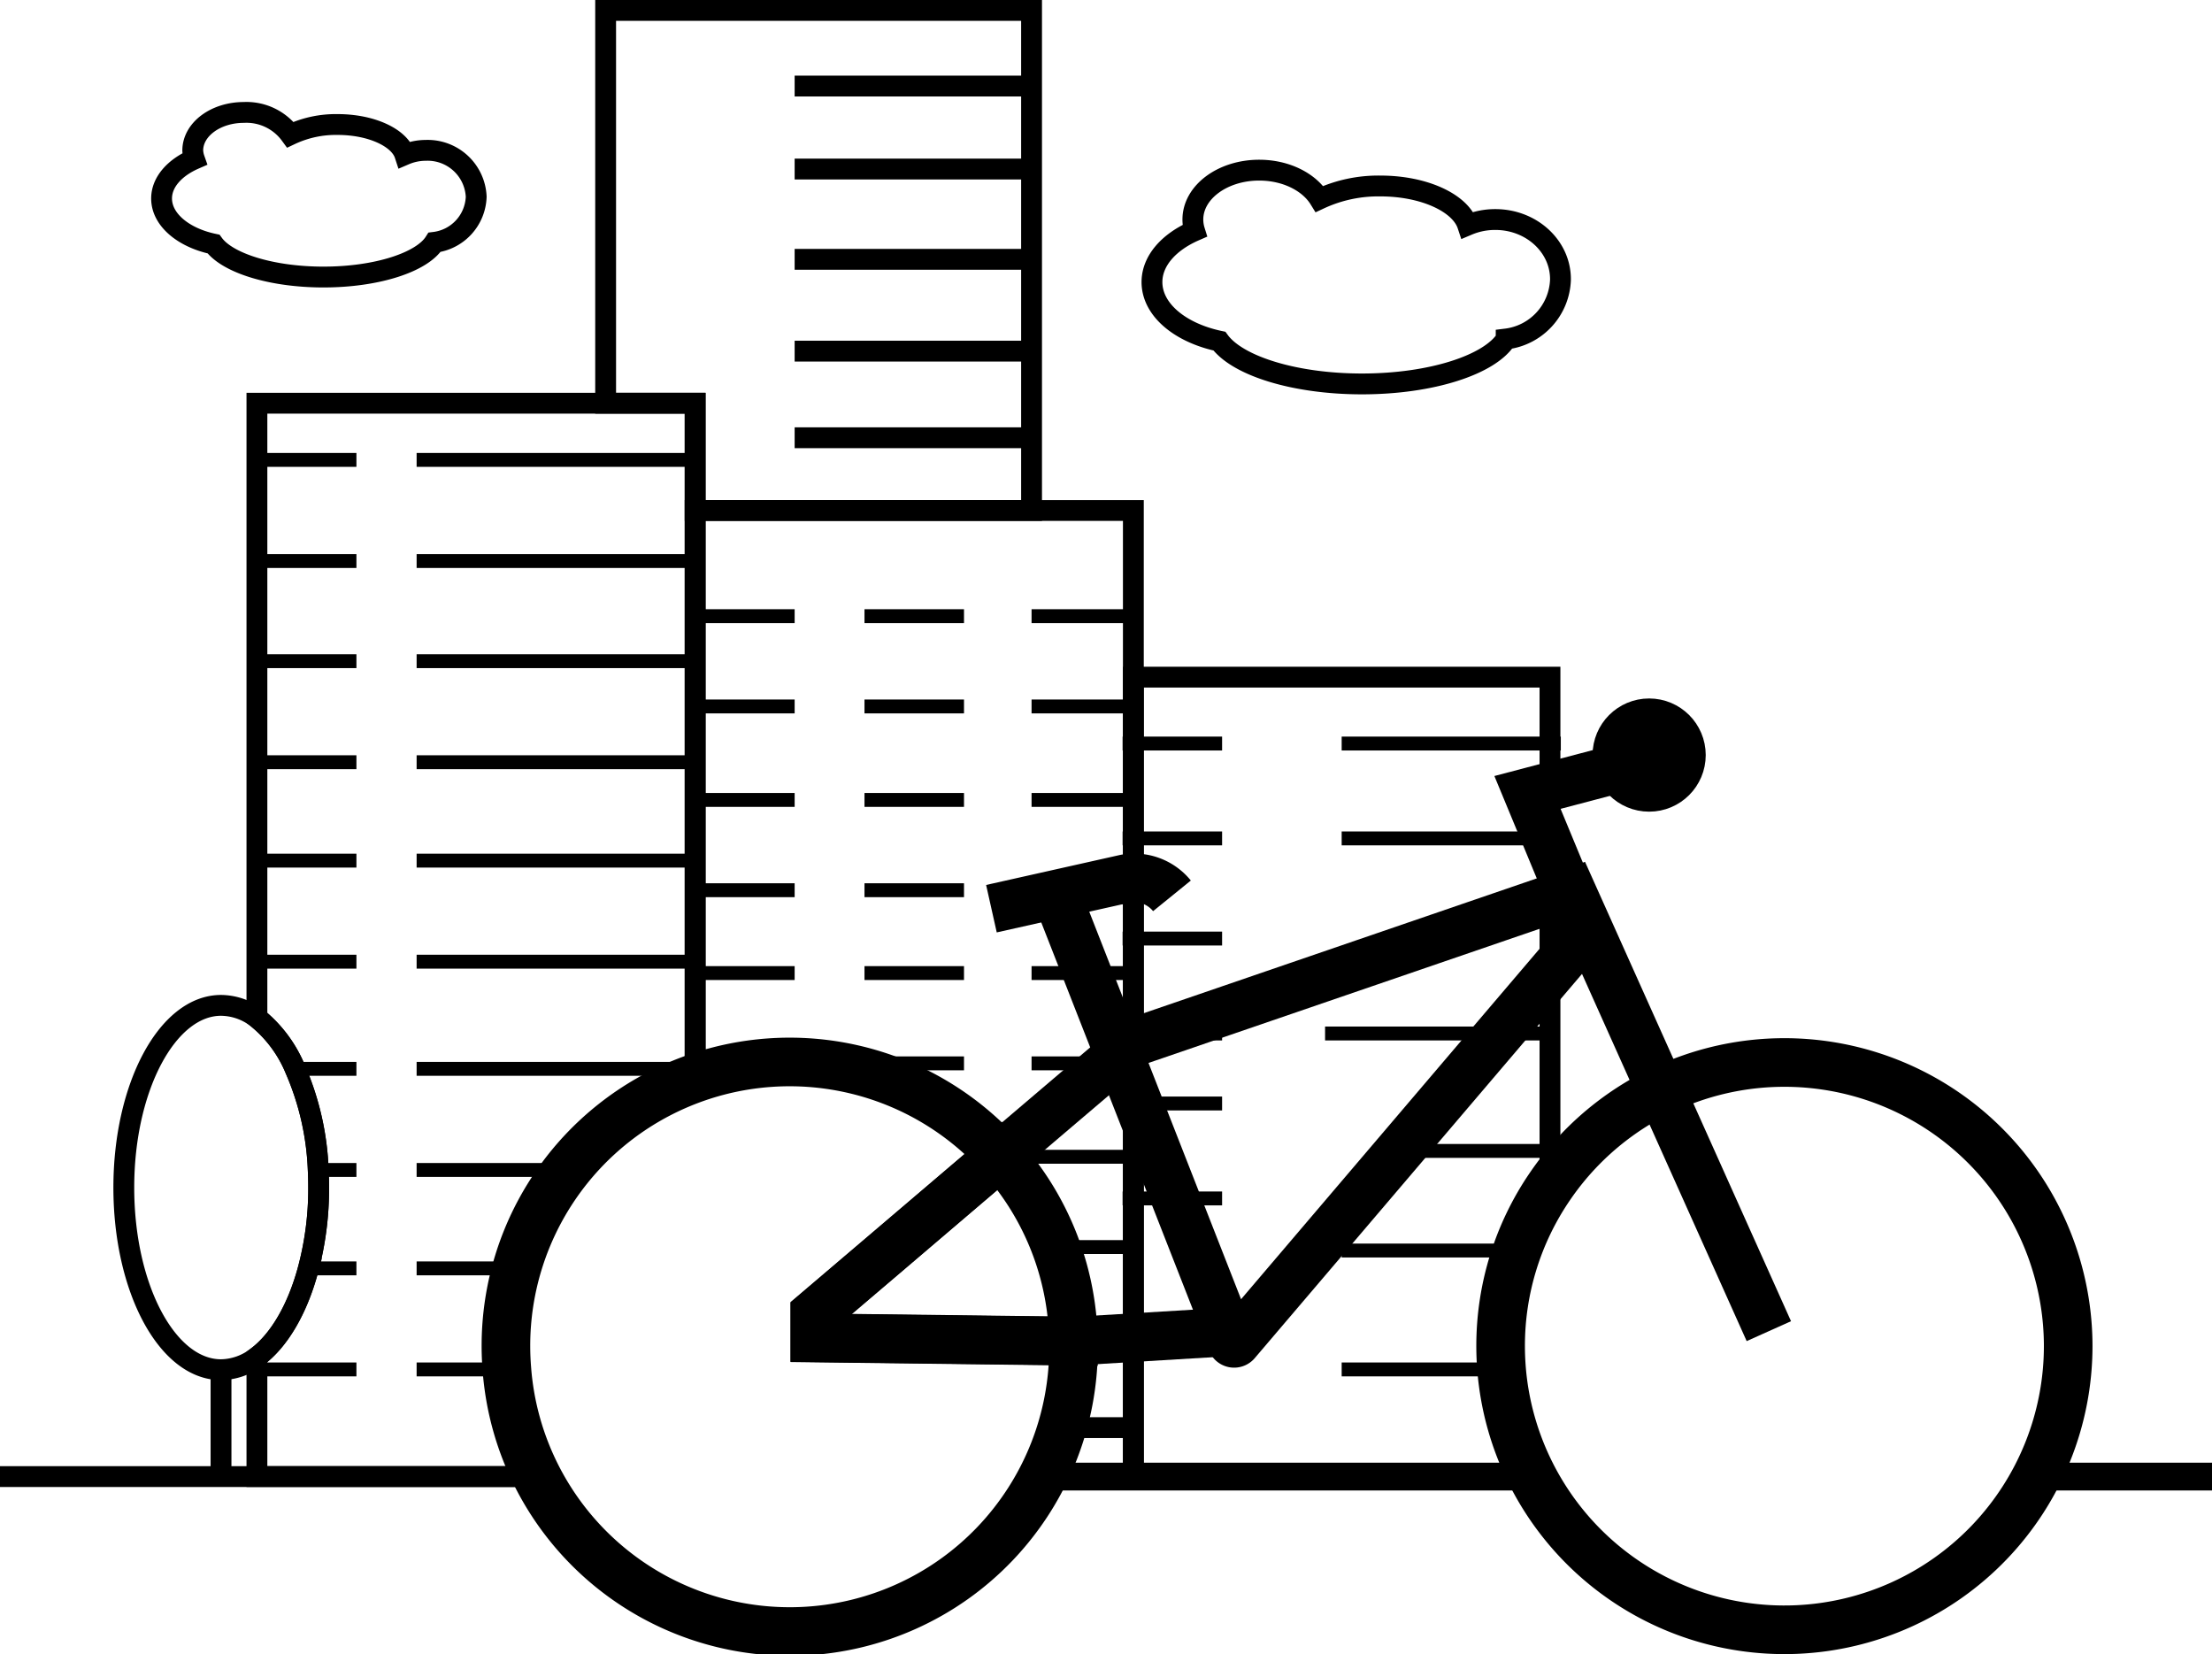 <svg xmlns="http://www.w3.org/2000/svg" viewBox="0 0 318.56 238.19"><defs><style>.cls-1,.cls-2,.cls-3,.cls-4{fill:none;stroke:#000;stroke-miterlimit:10;}.cls-1{stroke-width:3px;}.cls-2{stroke-width:2px;}.cls-3{stroke-width:4px;}.cls-4{stroke-width:7px;}</style></defs><g id="Ebene_3" data-name="Ebene 3"><polygon class="cls-1" points="148.56 1.5 148.56 73.5 100.11 73.5 100.11 58.06 87.22 58.06 87.22 1.5 148.56 1.5"/><path class="cls-1" d="M236.36,49.22a10.1,10.1,0,0,0-4,.8c-1.06-3.2-6.28-5.63-12.55-5.63a20,20,0,0,0-8.78,1.87c-1.51-2.45-4.83-4.15-8.69-4.15-5.28,0-9.55,3.18-9.55,7.11a5.48,5.48,0,0,0,.25,1.62c-3.71,1.62-6.14,4.32-6.14,7.38,0,4,4.06,7.31,9.71,8.51,2.61,3.56,10.82,6.16,20.54,6.16,10,0,18.4-2.76,20.76-6.47a8.91,8.91,0,0,0,7.82-8.53C245.78,53.1,241.56,49.22,236.36,49.22Z" transform="translate(-21 -17.61)"/><path class="cls-1" d="M82.3,39.26a7.69,7.69,0,0,0-3,.62c-.81-2.47-4.84-4.34-9.67-4.34A15.29,15.29,0,0,0,62.82,37a7.83,7.83,0,0,0-6.7-3.2c-4.07,0-7.36,2.45-7.36,5.48A4.35,4.35,0,0,0,49,40.51c-2.86,1.25-4.73,3.33-4.73,5.68,0,3.05,3.13,5.64,7.48,6.56,2,2.74,8.34,4.75,15.83,4.75,7.71,0,14.18-2.13,16-5a6.85,6.85,0,0,0,6-6.57A7,7,0,0,0,82.3,39.26Z" transform="translate(-21 -17.61)"/><line class="cls-2" x1="37" y1="66.22" x2="51.33" y2="66.22"/><line class="cls-2" x1="100.11" y1="66.22" x2="60" y2="66.22"/><line class="cls-2" x1="37" y1="80.78" x2="51.33" y2="80.78"/><line class="cls-2" x1="100.11" y1="80.78" x2="60" y2="80.78"/><line class="cls-2" x1="37" y1="95.2" x2="51.33" y2="95.2"/><line class="cls-2" x1="37" y1="109.75" x2="51.33" y2="109.75"/><line class="cls-2" x1="100.11" y1="88.72" x2="114.44" y2="88.72"/><line class="cls-2" x1="124.5" y1="88.72" x2="138.83" y2="88.72"/><line class="cls-2" x1="148.56" y1="88.72" x2="162.89" y2="88.72"/><line class="cls-2" x1="37" y1="123.92" x2="51.33" y2="123.92"/><line class="cls-2" x1="37" y1="138.47" x2="51.33" y2="138.47"/><line class="cls-1" x1="148.56" y1="12.39" x2="114.44" y2="12.39"/><line class="cls-1" x1="148.56" y1="24.34" x2="114.44" y2="24.34"/><line class="cls-1" x1="148.56" y1="37.34" x2="114.44" y2="37.34"/><line class="cls-1" x1="148.56" y1="50.56" x2="114.44" y2="50.56"/><line class="cls-1" x1="148.56" y1="63.03" x2="114.44" y2="63.03"/><line class="cls-2" x1="51.33" y1="153.9" x2="42.51" y2="153.9"/><line class="cls-2" x1="51.33" y1="168.46" x2="45.83" y2="168.46"/><line class="cls-2" x1="51.33" y1="182.63" x2="44.41" y2="182.63"/><line class="cls-2" x1="37" y1="197.18" x2="51.33" y2="197.18"/><path class="cls-1" d="M66.89,188.56a45.09,45.09,0,0,1-1.48,11.68C63.88,206,61.23,210.58,58,213a8.65,8.65,0,0,1-5.17,1.83c-7.76,0-14-11.74-14-26.23s6.29-26.23,14-26.23A8.65,8.65,0,0,1,58,164.16a18.62,18.62,0,0,1,5.51,7.35,40.06,40.06,0,0,1,3.32,14.56Q66.89,187.3,66.89,188.56Z" transform="translate(-21 -17.61)"/><line class="cls-1" x1="31.83" y1="197.18" x2="31.83" y2="212.61"/></g><g id="Ebene_2" data-name="Ebene 2"><path class="cls-1" d="M184.22,91.11V230.22H171a40.66,40.66,0,0,0,4.57-18.79c0-.23,0-.47,0-.7l-37.24-.46v-3.51l10.07-8.57L165.05,184a40.89,40.89,0,0,0-43.94-11.14V91.11Z" transform="translate(-21 -17.61)"/><polyline class="cls-1" points="77.44 212.61 37 212.61 0 212.61"/><line class="cls-2" x1="100.11" y1="95.2" x2="60" y2="95.2"/><line class="cls-2" x1="100.11" y1="109.75" x2="60" y2="109.75"/><line class="cls-2" x1="161.67" y1="120.72" x2="176" y2="120.72"/><line class="cls-2" x1="224.78" y1="120.72" x2="193.22" y2="120.72"/><line class="cls-2" x1="222.38" y1="148.81" x2="190.83" y2="148.81"/><line class="cls-2" x1="219.98" y1="180.06" x2="193.22" y2="180.06"/><line class="cls-2" x1="161.67" y1="107.06" x2="176" y2="107.06"/><line class="cls-2" x1="161.67" y1="148.81" x2="176" y2="148.81"/><line class="cls-2" x1="161.67" y1="135.14" x2="176" y2="135.14"/><line class="cls-2" x1="161.67" y1="172.56" x2="176" y2="172.56"/><line class="cls-2" x1="161.67" y1="158.89" x2="176" y2="158.89"/><line class="cls-2" x1="100.11" y1="101.72" x2="114.44" y2="101.72"/><line class="cls-2" x1="124.5" y1="101.72" x2="138.83" y2="101.72"/><line class="cls-2" x1="148.56" y1="101.72" x2="162.89" y2="101.72"/><line class="cls-2" x1="100.11" y1="115.18" x2="114.44" y2="115.18"/><line class="cls-2" x1="124.5" y1="115.18" x2="138.83" y2="115.18"/><line class="cls-2" x1="148.56" y1="115.18" x2="162.89" y2="115.18"/><line class="cls-2" x1="100.11" y1="128.18" x2="114.44" y2="128.18"/><line class="cls-2" x1="124.5" y1="128.18" x2="138.83" y2="128.18"/><line class="cls-3" x1="148.56" y1="128.18" x2="162.89" y2="128.18"/><line class="cls-2" x1="100.11" y1="140.11" x2="114.44" y2="140.11"/><line class="cls-2" x1="124.5" y1="140.11" x2="138.83" y2="140.11"/><line class="cls-2" x1="148.56" y1="140.11" x2="162.89" y2="140.11"/><line class="cls-3" x1="100.11" y1="153.11" x2="114.44" y2="153.11"/><line class="cls-2" x1="124.5" y1="153.11" x2="138.83" y2="153.11"/><line class="cls-2" x1="148.56" y1="153.11" x2="162.89" y2="153.11"/><line class="cls-2" x1="148.56" y1="166.56" x2="162.89" y2="166.56"/><line class="cls-2" x1="150.03" y1="179.56" x2="162.89" y2="179.56"/><line class="cls-3" x1="124.5" y1="192.56" x2="138.83" y2="192.56"/><line class="cls-3" x1="148.56" y1="192.56" x2="162.89" y2="192.56"/><line class="cls-1" x1="151.97" y1="205.56" x2="162.89" y2="205.56"/><line class="cls-2" x1="224.78" y1="107.06" x2="193.22" y2="107.06"/><line class="cls-2" x1="224.78" y1="165.72" x2="201.49" y2="165.72"/><path class="cls-3" d="M197,214.79" transform="translate(-21 -17.61)"/><path class="cls-3" d="M182.67,214.79" transform="translate(-21 -17.61)"/><line class="cls-2" x1="100.11" y1="123.92" x2="60" y2="123.92"/><line class="cls-2" x1="100.11" y1="138.47" x2="60" y2="138.47"/><line class="cls-2" x1="100.11" y1="153.9" x2="60" y2="153.9"/><line class="cls-2" x1="80.97" y1="168.46" x2="60" y2="168.46"/><line class="cls-2" x1="76.11" y1="182.63" x2="60" y2="182.63"/><line class="cls-2" x1="73.01" y1="197.18" x2="60" y2="197.18"/><path class="cls-1" d="M121.11,75.67V172.9a40.85,40.85,0,0,0-27.24,38.53c0,1.13,0,2.25.14,3.36a40.28,40.28,0,0,0,4.43,15.43H58V213c3.23-2.38,5.88-6.94,7.41-12.72a45.09,45.09,0,0,0,1.48-11.68q0-1.26-.06-2.49a40.06,40.06,0,0,0-3.32-14.56A18.62,18.62,0,0,0,58,164.16V75.67Z" transform="translate(-21 -17.61)"/><path class="cls-2" d="M169.76,127.75" transform="translate(-21 -17.61)"/><path class="cls-4" d="M175.6,211.43A40.86,40.86,0,0,1,94,214.79c-.09-1.11-.14-2.23-.14-3.36A40.86,40.86,0,0,1,165.05,184l-16.63,14.15-10.07,8.57v3.51l37.24.46C175.6,211,175.6,211.2,175.6,211.43Z" transform="translate(-21 -17.61)"/><path class="cls-4" d="M175.59,210.73l-37.24-.46v-3.51l10.07-8.57L165.05,184a40.74,40.74,0,0,1,10.5,25.36C175.57,209.84,175.59,210.29,175.59,210.73Z" transform="translate(-21 -17.61)"/><path class="cls-2" d="M174.68,126.33" transform="translate(-21 -17.61)"/><path class="cls-2" d="M145,126.33" transform="translate(-21 -17.61)"/><path class="cls-4" d="M286.55,128.89" transform="translate(-21 -17.61)"/><path class="cls-1" d="M244.22,115.11v73.28a40.64,40.64,0,0,0-7.11,23c0,1.13,0,2.25.14,3.36a40.44,40.44,0,0,0,4.42,15.43H184.22V115.11Z" transform="translate(-21 -17.61)"/><polyline class="cls-3" points="150.03 212.61 163.22 212.61 167.09 212.61 220.67 212.61"/><line class="cls-3" x1="318.56" y1="212.61" x2="293.29" y2="212.61"/><line class="cls-2" x1="216.25" y1="197.18" x2="193.22" y2="197.18"/><path class="cls-3" d="M244.22,214.79" transform="translate(-21 -17.61)"/><path class="cls-4" d="M278,211.43" transform="translate(-21 -17.61)"/><path class="cls-4" d="M318.85,211.43a40.87,40.87,0,0,1-81.6,3.36c-.09-1.11-.14-2.23-.14-3.36a40.64,40.64,0,0,1,7.11-23,40.87,40.87,0,0,1,74.63,23Z" transform="translate(-21 -17.61)"/><polyline class="cls-4" points="144.05 166.43 151.18 160.36 163.25 150.09 196.58 138.66 226.38 128.44 254.74 191.67"/><path class="cls-4" d="M173,146.05l25.36,64.73a.4.4,0,0,0,.69.1l50.73-59.55" transform="translate(-21 -17.61)"/><line class="cls-4" x1="178.67" y1="191.67" x2="154.59" y2="193.12"/><path class="cls-4" d="M163.78,148.45l19.28-4.32a7,7,0,0,1,6.72,2.47h0" transform="translate(-21 -17.61)"/><polyline class="cls-4" points="225.16 126.61 219.98 114.1 240.41 108.72"/><circle class="cls-4" cx="237.5" cy="108.72" r="4.65"/></g></svg>